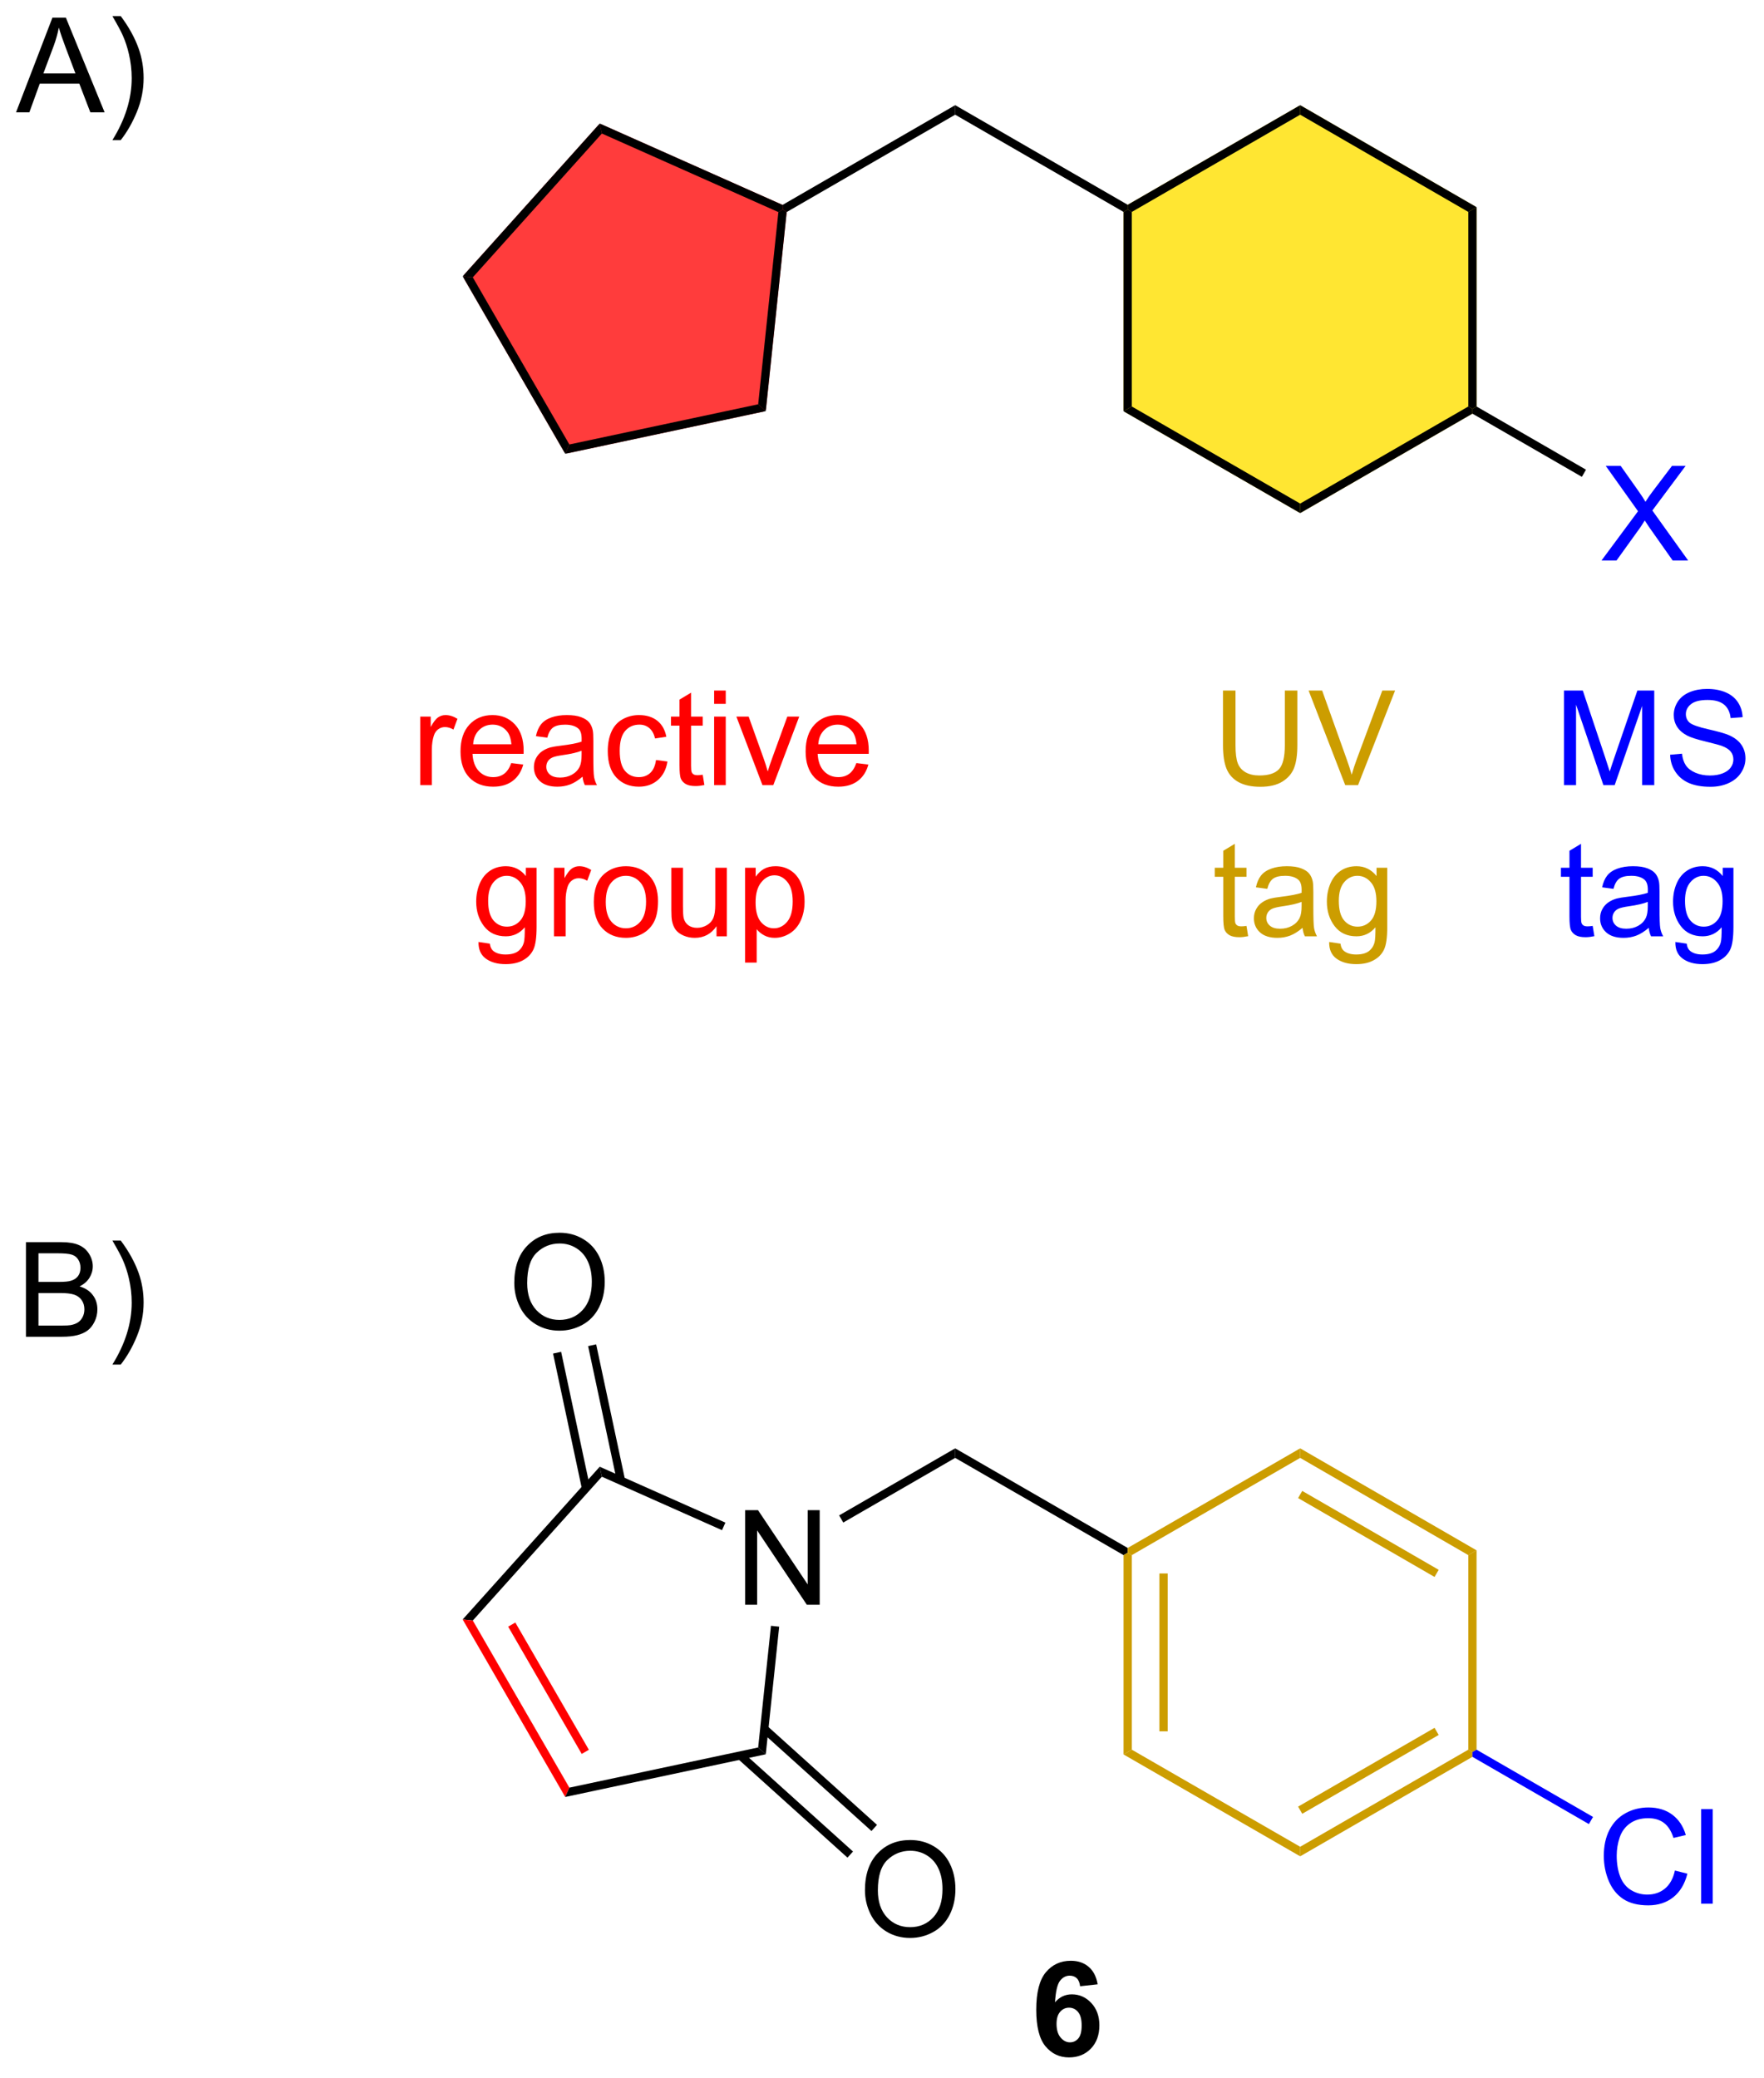 <?xml version="1.0" encoding="UTF-8"?>
<!DOCTYPE svg PUBLIC '-//W3C//DTD SVG 1.0//EN'
          'http://www.w3.org/TR/2001/REC-SVG-20010904/DTD/svg10.dtd'>
<svg stroke-dasharray="none" shape-rendering="auto" xmlns="http://www.w3.org/2000/svg" font-family="'Dialog'" text-rendering="auto" width="293" fill-opacity="1" color-interpolation="auto" color-rendering="auto" preserveAspectRatio="xMidYMid meet" font-size="12px" viewBox="0 0 293 345" fill="black" xmlns:xlink="http://www.w3.org/1999/xlink" stroke="black" image-rendering="auto" stroke-miterlimit="10" stroke-linecap="square" stroke-linejoin="miter" font-style="normal" stroke-width="1" height="345" stroke-dashoffset="0" font-weight="normal" stroke-opacity="1"
><!--Generated by the Batik Graphics2D SVG Generator--><defs id="genericDefs"
  /><g
  ><defs id="defs1"
    ><clipPath clipPathUnits="userSpaceOnUse" id="clipPath1"
      ><path d="M0.632 2.059 L110.35 2.059 L110.35 131.162 L0.632 131.162 L0.632 2.059 Z"
      /></clipPath
      ><clipPath clipPathUnits="userSpaceOnUse" id="clipPath2"
      ><path d="M-0.985 24.535 L-0.985 150.048 L105.681 150.048 L105.681 24.535 Z"
      /></clipPath
    ></defs
    ><g fill="rgb(255,60,60)" transform="scale(2.667,2.667) translate(-0.632,-2.059) matrix(1.029,0,0,1.029,1.646,-23.177)" stroke="rgb(255,60,60)"
    ><path d="M35.396 32.315 L27.338 41.291 L33.368 51.721 L45.155 49.213 L46.417 37.218 Z" stroke="none" clip-path="url(#clipPath2)"
    /></g
    ><g fill="rgb(255,60,60)" stroke-width="0.5" transform="matrix(2.743,0,0,2.743,2.702,-67.297)" stroke-linecap="round" stroke="rgb(255,60,60)" stroke-linejoin="round"
    ><path fill="none" d="M35.396 32.315 L27.338 41.291 L33.368 51.721 L45.155 49.213 L46.417 37.218 Z" clip-path="url(#clipPath2)"
    /></g
    ><g fill="rgb(255,230,50)" transform="matrix(2.743,0,0,2.743,2.702,-67.297)" stroke="rgb(255,230,50)"
    ><path d="M67.301 37.218 L67.301 49.285 L77.746 55.307 L88.176 49.285 L88.176 37.218 L77.746 31.189 Z" stroke="none" clip-path="url(#clipPath2)"
    /></g
    ><g fill="rgb(255,230,50)" stroke-width="0.5" transform="matrix(2.743,0,0,2.743,2.702,-67.297)" stroke-linecap="round" stroke="rgb(255,230,50)" stroke-linejoin="round"
    ><path fill="none" d="M67.301 37.218 L67.301 49.285 L77.746 55.307 L88.176 49.285 L88.176 37.218 L77.746 31.189 Z" clip-path="url(#clipPath2)"
    /></g
    ><g transform="matrix(2.743,0,0,2.743,2.702,-67.297)"
    ><path d="M44.138 121.675 L44.138 115.949 L44.916 115.949 L47.924 120.444 L47.924 115.949 L48.651 115.949 L48.651 121.675 L47.872 121.675 L44.864 117.175 L44.864 121.675 L44.138 121.675 Z" stroke="none" clip-path="url(#clipPath2)"
    /></g
    ><g transform="matrix(2.743,0,0,2.743,2.702,-67.297)"
    ><path d="M35.331 113.32 L35.461 113.924 L27.645 122.63 L27.031 122.566 Z" stroke="none" clip-path="url(#clipPath2)"
    /></g
    ><g fill="red" transform="matrix(2.743,0,0,2.743,2.702,-67.297)" stroke="red"
    ><path d="M27.031 122.566 L27.645 122.63 L33.493 132.746 L33.242 133.311 ZM29.787 123.001 L34.24 130.705 L34.673 130.454 L30.22 122.751 Z" stroke="none" clip-path="url(#clipPath2)"
    /></g
    ><g transform="matrix(2.743,0,0,2.743,2.702,-67.297)"
    ><path d="M33.242 133.311 L33.493 132.746 L44.925 130.314 L45.385 130.727 Z" stroke="none" clip-path="url(#clipPath2)"
    /></g
    ><g transform="matrix(2.743,0,0,2.743,2.702,-67.297)"
    ><path d="M45.385 130.727 L44.925 130.314 L45.7 122.949 L46.197 123.002 Z" stroke="none" clip-path="url(#clipPath2)"
    /></g
    ><g transform="matrix(2.743,0,0,2.743,2.702,-67.297)"
    ><path d="M42.939 116.704 L42.736 117.161 L35.461 113.924 L35.331 113.32 Z" stroke="none" clip-path="url(#clipPath2)"
    /></g
    ><g transform="matrix(2.743,0,0,2.743,2.702,-67.297)"
    ><path d="M30.157 102.195 Q30.157 100.768 30.923 99.964 Q31.688 99.156 32.899 99.156 Q33.691 99.156 34.326 99.537 Q34.964 99.914 35.298 100.591 Q35.634 101.268 35.634 102.128 Q35.634 103 35.282 103.688 Q34.931 104.375 34.285 104.729 Q33.642 105.084 32.894 105.084 Q32.087 105.084 31.449 104.693 Q30.813 104.3 30.485 103.625 Q30.157 102.948 30.157 102.195 ZM30.938 102.206 Q30.938 103.242 31.493 103.839 Q32.05 104.432 32.892 104.432 Q33.746 104.432 34.298 103.831 Q34.852 103.229 34.852 102.125 Q34.852 101.425 34.615 100.904 Q34.379 100.383 33.923 100.097 Q33.47 99.807 32.902 99.807 Q32.097 99.807 31.517 100.362 Q30.938 100.914 30.938 102.206 Z" stroke="none" clip-path="url(#clipPath2)"
    /></g
    ><g transform="matrix(2.743,0,0,2.743,2.702,-67.297)"
    ><path d="M36.866 114.115 L35.115 105.912 L34.627 106.017 L36.377 114.219 ZM34.744 114.568 L32.994 106.365 L32.505 106.469 L34.255 114.672 Z" stroke="none" clip-path="url(#clipPath2)"
    /></g
    ><g transform="matrix(2.743,0,0,2.743,2.702,-67.297)"
    ><path d="M51.392 138.956 Q51.392 137.529 52.158 136.724 Q52.923 135.917 54.134 135.917 Q54.926 135.917 55.562 136.297 Q56.2 136.674 56.533 137.351 Q56.869 138.029 56.869 138.888 Q56.869 139.76 56.517 140.448 Q56.166 141.135 55.52 141.489 Q54.877 141.844 54.129 141.844 Q53.322 141.844 52.684 141.453 Q52.048 141.06 51.72 140.385 Q51.392 139.708 51.392 138.956 ZM52.173 138.966 Q52.173 140.002 52.728 140.599 Q53.285 141.192 54.127 141.192 Q54.981 141.192 55.533 140.591 Q56.087 139.989 56.087 138.885 Q56.087 138.185 55.851 137.664 Q55.614 137.143 55.158 136.857 Q54.705 136.567 54.137 136.567 Q53.332 136.567 52.752 137.122 Q52.173 137.674 52.173 138.966 Z" stroke="none" clip-path="url(#clipPath2)"
    /></g
    ><g transform="matrix(2.743,0,0,2.743,2.702,-67.297)"
    ><path d="M43.676 130.985 L50.333 136.984 L50.667 136.612 L44.011 130.614 ZM45.128 129.372 L51.786 135.371 L52.121 135 L45.463 129 Z" stroke="none" clip-path="url(#clipPath2)"
    /></g
    ><g transform="matrix(2.743,0,0,2.743,2.702,-67.297)"
    ><path d="M50.078 116.699 L49.828 116.266 L56.855 112.207 L56.855 112.785 Z" stroke="none" clip-path="url(#clipPath2)"
    /></g
    ><g transform="matrix(2.743,0,0,2.743,2.702,-67.297)"
    ><path d="M56.855 112.785 L56.855 112.207 L67.301 118.237 L67.301 118.525 L67.051 118.67 Z" stroke="none" clip-path="url(#clipPath2)"
    /></g
    ><g fill="rgb(204,157,0)" transform="matrix(2.743,0,0,2.743,2.702,-67.297)" stroke="rgb(204,157,0)"
    ><path d="M67.051 118.67 L67.301 118.525 L67.551 118.67 L67.551 130.448 L67.051 130.737 ZM69.223 119.78 L69.223 129.338 L69.723 129.338 L69.723 119.78 Z" stroke="none" clip-path="url(#clipPath2)"
    /></g
    ><g fill="rgb(204,157,0)" transform="matrix(2.743,0,0,2.743,2.702,-67.297)" stroke="rgb(204,157,0)"
    ><path d="M67.051 130.737 L67.551 130.448 L77.746 136.325 L77.746 136.903 Z" stroke="none" clip-path="url(#clipPath2)"
    /></g
    ><g fill="rgb(204,157,0)" transform="matrix(2.743,0,0,2.743,2.702,-67.297)" stroke="rgb(204,157,0)"
    ><path d="M77.746 136.903 L77.746 136.325 L87.926 130.448 L88.176 130.593 L88.176 130.881 ZM77.871 134.328 L86.133 129.557 L85.883 129.124 L77.621 133.895 Z" stroke="none" clip-path="url(#clipPath2)"
    /></g
    ><g fill="rgb(204,157,0)" transform="matrix(2.743,0,0,2.743,2.702,-67.297)" stroke="rgb(204,157,0)"
    ><path d="M88.426 130.448 L88.176 130.593 L87.926 130.448 L87.926 118.67 L88.426 118.381 Z" stroke="none" clip-path="url(#clipPath2)"
    /></g
    ><g fill="rgb(204,157,0)" transform="matrix(2.743,0,0,2.743,2.702,-67.297)" stroke="rgb(204,157,0)"
    ><path d="M88.426 118.381 L87.926 118.67 L77.746 112.785 L77.746 112.207 ZM86.133 119.56 L77.871 114.784 L77.621 115.217 L85.883 119.993 Z" stroke="none" clip-path="url(#clipPath2)"
    /></g
    ><g fill="rgb(204,157,0)" transform="matrix(2.743,0,0,2.743,2.702,-67.297)" stroke="rgb(204,157,0)"
    ><path d="M77.746 112.207 L77.746 112.785 L67.551 118.67 L67.301 118.525 L67.301 118.237 Z" stroke="none" clip-path="url(#clipPath2)"
    /></g
    ><g fill="blue" transform="matrix(2.743,0,0,2.743,2.702,-67.297)" stroke="blue"
    ><path d="M100.437 137.764 L101.194 137.954 Q100.957 138.889 100.338 139.381 Q99.718 139.871 98.825 139.871 Q97.898 139.871 97.317 139.493 Q96.739 139.116 96.434 138.402 Q96.132 137.686 96.132 136.866 Q96.132 135.97 96.473 135.306 Q96.817 134.639 97.447 134.293 Q98.077 133.946 98.835 133.946 Q99.694 133.946 100.28 134.384 Q100.866 134.821 101.098 135.616 L100.351 135.79 Q100.153 135.165 99.773 134.881 Q99.395 134.595 98.819 134.595 Q98.161 134.595 97.715 134.913 Q97.273 135.228 97.093 135.762 Q96.913 136.295 96.913 136.861 Q96.913 137.592 97.127 138.137 Q97.34 138.681 97.788 138.952 Q98.239 139.22 98.762 139.22 Q99.398 139.22 99.838 138.853 Q100.28 138.486 100.437 137.764 ZM102.024 139.772 L102.024 134.045 L102.727 134.045 L102.727 139.772 L102.024 139.772 Z" stroke="none" clip-path="url(#clipPath2)"
    /></g
    ><g fill="blue" transform="matrix(2.743,0,0,2.743,2.702,-67.297)" stroke="blue"
    ><path d="M88.176 130.881 L88.176 130.593 L88.426 130.448 L95.479 134.519 L95.229 134.952 Z" stroke="none" clip-path="url(#clipPath2)"
    /></g
    ><g transform="matrix(2.743,0,0,2.743,2.702,-67.297)"
    ><path d="M35.331 32.012 L35.461 32.617 L27.645 41.323 L27.031 41.259 Z" stroke="none" clip-path="url(#clipPath2)"
    /></g
    ><g transform="matrix(2.743,0,0,2.743,2.702,-67.297)"
    ><path d="M27.031 41.259 L27.645 41.323 L33.493 51.439 L33.242 52.003 Z" stroke="none" clip-path="url(#clipPath2)"
    /></g
    ><g transform="matrix(2.743,0,0,2.743,2.702,-67.297)"
    ><path d="M33.242 52.003 L33.493 51.439 L44.925 49.007 L45.385 49.42 Z" stroke="none" clip-path="url(#clipPath2)"
    /></g
    ><g transform="matrix(2.743,0,0,2.743,2.702,-67.297)"
    ><path d="M45.385 49.42 L44.925 49.007 L46.149 37.373 L46.417 37.218 L46.652 37.371 Z" stroke="none" clip-path="url(#clipPath2)"
    /></g
    ><g transform="matrix(2.743,0,0,2.743,2.702,-67.297)"
    ><path d="M46.402 36.938 L46.417 37.218 L46.149 37.373 L35.461 32.617 L35.331 32.012 Z" stroke="none" clip-path="url(#clipPath2)"
    /></g
    ><g transform="matrix(2.743,0,0,2.743,2.702,-67.297)"
    ><path d="M46.652 37.371 L46.417 37.218 L46.402 36.938 L56.855 30.9 L56.855 31.477 Z" stroke="none" clip-path="url(#clipPath2)"
    /></g
    ><g transform="matrix(2.743,0,0,2.743,2.702,-67.297)"
    ><path d="M56.855 31.477 L56.855 30.9 L67.301 36.93 L67.301 37.218 L67.051 37.363 Z" stroke="none" clip-path="url(#clipPath2)"
    /></g
    ><g transform="matrix(2.743,0,0,2.743,2.702,-67.297)"
    ><path d="M67.051 37.363 L67.301 37.218 L67.551 37.363 L67.551 49.141 L67.051 49.43 Z" stroke="none" clip-path="url(#clipPath2)"
    /></g
    ><g transform="matrix(2.743,0,0,2.743,2.702,-67.297)"
    ><path d="M67.051 49.43 L67.551 49.141 L77.746 55.018 L77.746 55.595 Z" stroke="none" clip-path="url(#clipPath2)"
    /></g
    ><g transform="matrix(2.743,0,0,2.743,2.702,-67.297)"
    ><path d="M77.746 55.595 L77.746 55.018 L87.926 49.141 L88.176 49.285 L88.176 49.574 Z" stroke="none" clip-path="url(#clipPath2)"
    /></g
    ><g transform="matrix(2.743,0,0,2.743,2.702,-67.297)"
    ><path d="M88.426 49.141 L88.176 49.285 L87.926 49.141 L87.926 37.362 L88.426 37.074 Z" stroke="none" clip-path="url(#clipPath2)"
    /></g
    ><g transform="matrix(2.743,0,0,2.743,2.702,-67.297)"
    ><path d="M88.426 37.074 L87.926 37.362 L77.746 31.477 L77.746 30.9 Z" stroke="none" clip-path="url(#clipPath2)"
    /></g
    ><g transform="matrix(2.743,0,0,2.743,2.702,-67.297)"
    ><path d="M77.746 30.9 L77.746 31.477 L67.551 37.363 L67.301 37.218 L67.301 36.93 Z" stroke="none" clip-path="url(#clipPath2)"
    /></g
    ><g fill="blue" transform="matrix(2.743,0,0,2.743,2.702,-67.297)" stroke="blue"
    ><path d="M95.991 58.465 L98.204 55.48 L96.251 52.738 L97.155 52.738 L98.194 54.207 Q98.517 54.663 98.655 54.91 Q98.845 54.598 99.108 54.257 L100.259 52.738 L101.084 52.738 L99.071 55.436 L101.241 58.465 L100.303 58.465 L98.861 56.42 Q98.741 56.246 98.611 56.038 Q98.42 56.35 98.337 56.467 L96.9 58.465 L95.991 58.465 Z" stroke="none" clip-path="url(#clipPath2)"
    /></g
    ><g transform="matrix(2.743,0,0,2.743,2.702,-67.297)"
    ><path d="M88.176 49.574 L88.176 49.285 L88.426 49.141 L95.054 52.966 L94.804 53.399 Z" stroke="none" clip-path="url(#clipPath2)"
    /></g
    ><g fill="red" transform="matrix(2.743,0,0,2.743,2.702,-67.297)" stroke="red"
    ><path d="M24.463 72.062 L24.463 67.913 L25.096 67.913 L25.096 68.541 Q25.338 68.101 25.541 67.96 Q25.747 67.82 25.994 67.82 Q26.349 67.82 26.716 68.046 L26.474 68.697 Q26.216 68.546 25.958 68.546 Q25.729 68.546 25.544 68.684 Q25.362 68.822 25.284 69.07 Q25.166 69.445 25.166 69.89 L25.166 72.062 L24.463 72.062 ZM29.974 70.726 L30.7 70.814 Q30.528 71.452 30.062 71.804 Q29.599 72.155 28.877 72.155 Q27.966 72.155 27.432 71.596 Q26.901 71.033 26.901 70.023 Q26.901 68.976 27.44 68.398 Q27.979 67.82 28.838 67.82 Q29.669 67.82 30.195 68.387 Q30.724 68.952 30.724 69.978 Q30.724 70.041 30.721 70.166 L27.627 70.166 Q27.666 70.851 28.013 71.215 Q28.362 71.577 28.88 71.577 Q29.268 71.577 29.541 71.374 Q29.815 71.171 29.974 70.726 ZM27.666 69.588 L29.982 69.588 Q29.935 69.064 29.716 68.804 Q29.38 68.398 28.846 68.398 Q28.362 68.398 28.031 68.723 Q27.7 69.046 27.666 69.588 ZM34.29 71.549 Q33.899 71.882 33.538 72.02 Q33.178 72.155 32.764 72.155 Q32.079 72.155 31.712 71.822 Q31.345 71.486 31.345 70.968 Q31.345 70.663 31.483 70.411 Q31.623 70.158 31.847 70.007 Q32.071 69.853 32.353 69.775 Q32.561 69.721 32.978 69.671 Q33.829 69.57 34.233 69.429 Q34.235 69.283 34.235 69.244 Q34.235 68.814 34.038 68.64 Q33.767 68.4 33.235 68.4 Q32.741 68.4 32.504 68.575 Q32.267 68.749 32.155 69.189 L31.467 69.096 Q31.561 68.655 31.774 68.385 Q31.991 68.111 32.397 67.965 Q32.803 67.82 33.337 67.82 Q33.868 67.82 34.199 67.945 Q34.532 68.07 34.688 68.26 Q34.845 68.447 34.907 68.736 Q34.944 68.916 34.944 69.385 L34.944 70.322 Q34.944 71.304 34.988 71.564 Q35.032 71.822 35.165 72.062 L34.431 72.062 Q34.321 71.843 34.29 71.549 ZM34.233 69.978 Q33.85 70.135 33.084 70.244 Q32.649 70.306 32.47 70.385 Q32.29 70.463 32.191 70.614 Q32.095 70.765 32.095 70.947 Q32.095 71.228 32.308 71.416 Q32.522 71.603 32.931 71.603 Q33.337 71.603 33.652 71.426 Q33.97 71.249 34.118 70.939 Q34.233 70.702 34.233 70.236 L34.233 69.978 ZM38.739 70.541 L39.432 70.632 Q39.317 71.346 38.851 71.752 Q38.385 72.155 37.705 72.155 Q36.854 72.155 36.336 71.598 Q35.817 71.041 35.817 70.002 Q35.817 69.33 36.039 68.827 Q36.263 68.322 36.718 68.072 Q37.174 67.82 37.708 67.82 Q38.385 67.82 38.815 68.161 Q39.245 68.502 39.364 69.132 L38.682 69.236 Q38.583 68.82 38.336 68.609 Q38.088 68.398 37.737 68.398 Q37.205 68.398 36.872 68.778 Q36.541 69.158 36.541 69.984 Q36.541 70.82 36.862 71.2 Q37.182 71.577 37.698 71.577 Q38.112 71.577 38.388 71.325 Q38.666 71.07 38.739 70.541 ZM41.567 71.431 L41.669 72.054 Q41.372 72.116 41.138 72.116 Q40.755 72.116 40.544 71.997 Q40.333 71.874 40.247 71.676 Q40.161 71.478 40.161 70.846 L40.161 68.46 L39.645 68.46 L39.645 67.913 L40.161 67.913 L40.161 66.885 L40.862 66.463 L40.862 67.913 L41.567 67.913 L41.567 68.46 L40.862 68.46 L40.862 70.885 Q40.862 71.187 40.898 71.273 Q40.935 71.359 41.018 71.411 Q41.104 71.46 41.26 71.46 Q41.377 71.46 41.567 71.431 ZM42.259 67.142 L42.259 66.335 L42.962 66.335 L42.962 67.142 L42.259 67.142 ZM42.259 72.062 L42.259 67.913 L42.962 67.913 L42.962 72.062 L42.259 72.062 ZM45.185 72.062 L43.606 67.913 L44.349 67.913 L45.239 70.398 Q45.385 70.799 45.505 71.234 Q45.599 70.905 45.768 70.445 L46.69 67.913 L47.411 67.913 L45.841 72.062 L45.185 72.062 ZM50.872 70.726 L51.599 70.814 Q51.427 71.452 50.961 71.804 Q50.497 72.155 49.776 72.155 Q48.864 72.155 48.33 71.596 Q47.799 71.033 47.799 70.023 Q47.799 68.976 48.338 68.398 Q48.877 67.82 49.737 67.82 Q50.567 67.82 51.093 68.387 Q51.622 68.952 51.622 69.978 Q51.622 70.041 51.62 70.166 L48.526 70.166 Q48.565 70.851 48.911 71.215 Q49.26 71.577 49.778 71.577 Q50.166 71.577 50.44 71.374 Q50.713 71.171 50.872 70.726 ZM48.565 69.588 L50.88 69.588 Q50.833 69.064 50.614 68.804 Q50.278 68.398 49.745 68.398 Q49.26 68.398 48.929 68.723 Q48.599 69.046 48.565 69.588 Z" stroke="none" clip-path="url(#clipPath2)"
    /></g
    ><g fill="red" transform="matrix(2.743,0,0,2.743,2.702,-67.297)" stroke="red"
    ><path d="M27.991 81.555 L28.676 81.657 Q28.718 81.975 28.913 82.118 Q29.176 82.313 29.629 82.313 Q30.116 82.313 30.382 82.118 Q30.648 81.923 30.741 81.571 Q30.796 81.358 30.793 80.667 Q30.332 81.212 29.645 81.212 Q28.788 81.212 28.319 80.594 Q27.851 79.977 27.851 79.113 Q27.851 78.519 28.064 78.019 Q28.28 77.516 28.689 77.243 Q29.098 76.969 29.648 76.969 Q30.382 76.969 30.858 77.563 L30.858 77.063 L31.507 77.063 L31.507 80.649 Q31.507 81.618 31.309 82.022 Q31.114 82.428 30.684 82.662 Q30.257 82.897 29.632 82.897 Q28.89 82.897 28.431 82.561 Q27.976 82.227 27.991 81.555 ZM28.575 79.063 Q28.575 79.878 28.898 80.253 Q29.223 80.628 29.71 80.628 Q30.194 80.628 30.523 80.256 Q30.851 79.884 30.851 79.087 Q30.851 78.324 30.512 77.938 Q30.176 77.55 29.7 77.55 Q29.231 77.55 28.903 77.933 Q28.575 78.313 28.575 79.063 ZM32.563 81.212 L32.563 77.063 L33.196 77.063 L33.196 77.691 Q33.438 77.251 33.641 77.11 Q33.847 76.969 34.094 76.969 Q34.448 76.969 34.816 77.196 L34.573 77.847 Q34.316 77.696 34.058 77.696 Q33.828 77.696 33.644 77.834 Q33.461 77.972 33.383 78.219 Q33.266 78.594 33.266 79.04 L33.266 81.212 L32.563 81.212 ZM34.972 79.136 Q34.972 77.985 35.612 77.43 Q36.149 76.969 36.917 76.969 Q37.774 76.969 38.316 77.529 Q38.86 78.089 38.86 79.079 Q38.86 79.878 38.617 80.339 Q38.378 80.798 37.92 81.053 Q37.461 81.305 36.917 81.305 Q36.047 81.305 35.508 80.748 Q34.972 80.188 34.972 79.136 ZM35.696 79.136 Q35.696 79.933 36.042 80.332 Q36.391 80.727 36.917 80.727 Q37.441 80.727 37.787 80.329 Q38.136 79.93 38.136 79.113 Q38.136 78.344 37.787 77.949 Q37.438 77.55 36.917 77.55 Q36.391 77.55 36.042 77.946 Q35.696 78.339 35.696 79.136 ZM42.403 81.212 L42.403 80.602 Q41.918 81.305 41.085 81.305 Q40.718 81.305 40.4 81.165 Q40.082 81.024 39.926 80.811 Q39.773 80.597 39.71 80.29 Q39.668 80.082 39.668 79.634 L39.668 77.063 L40.371 77.063 L40.371 79.363 Q40.371 79.915 40.413 80.105 Q40.481 80.384 40.694 80.542 Q40.91 80.699 41.226 80.699 Q41.543 80.699 41.819 80.537 Q42.098 80.376 42.213 80.097 Q42.327 79.816 42.327 79.285 L42.327 77.063 L43.03 77.063 L43.03 81.212 L42.403 81.212 ZM44.133 82.803 L44.133 77.063 L44.774 77.063 L44.774 77.602 Q45 77.285 45.284 77.128 Q45.571 76.969 45.977 76.969 Q46.508 76.969 46.914 77.243 Q47.321 77.516 47.526 78.014 Q47.735 78.511 47.735 79.105 Q47.735 79.743 47.506 80.253 Q47.276 80.761 46.842 81.035 Q46.407 81.305 45.925 81.305 Q45.573 81.305 45.295 81.157 Q45.016 81.009 44.836 80.782 L44.836 82.803 L44.133 82.803 ZM44.769 79.16 Q44.769 79.962 45.092 80.344 Q45.417 80.727 45.878 80.727 Q46.347 80.727 46.68 80.332 Q47.016 79.933 47.016 79.102 Q47.016 78.308 46.688 77.915 Q46.362 77.519 45.909 77.519 Q45.461 77.519 45.115 77.941 Q44.769 78.36 44.769 79.16 Z" stroke="none" clip-path="url(#clipPath2)"
    /></g
    ><g fill="rgb(204,157,0)" transform="matrix(2.743,0,0,2.743,2.702,-67.297)" stroke="rgb(204,157,0)"
    ><path d="M76.817 66.335 L77.575 66.335 L77.575 69.642 Q77.575 70.507 77.379 71.015 Q77.184 71.523 76.674 71.843 Q76.166 72.161 75.338 72.161 Q74.533 72.161 74.02 71.882 Q73.51 71.603 73.291 71.08 Q73.072 70.554 73.072 69.642 L73.072 66.335 L73.83 66.335 L73.83 69.64 Q73.83 70.385 73.968 70.739 Q74.106 71.093 74.444 71.286 Q74.783 71.476 75.27 71.476 Q76.106 71.476 76.46 71.098 Q76.817 70.718 76.817 69.64 L76.817 66.335 ZM80.474 72.062 L78.256 66.335 L79.076 66.335 L80.563 70.494 Q80.743 70.994 80.865 71.431 Q80.998 70.963 81.172 70.494 L82.719 66.335 L83.493 66.335 L81.25 72.062 L80.474 72.062 Z" stroke="none" clip-path="url(#clipPath2)"
    /></g
    ><g fill="rgb(204,157,0)" transform="matrix(2.743,0,0,2.743,2.702,-67.297)" stroke="rgb(204,157,0)"
    ><path d="M74.495 80.582 L74.596 81.204 Q74.299 81.266 74.065 81.266 Q73.682 81.266 73.471 81.147 Q73.26 81.024 73.174 80.826 Q73.088 80.628 73.088 79.996 L73.088 77.61 L72.573 77.61 L72.573 77.063 L73.088 77.063 L73.088 76.035 L73.789 75.613 L73.789 77.063 L74.495 77.063 L74.495 77.61 L73.789 77.61 L73.789 80.035 Q73.789 80.337 73.825 80.423 Q73.862 80.509 73.945 80.561 Q74.031 80.61 74.187 80.61 Q74.304 80.61 74.495 80.582 ZM77.889 80.699 Q77.498 81.032 77.136 81.17 Q76.777 81.305 76.363 81.305 Q75.678 81.305 75.311 80.972 Q74.944 80.636 74.944 80.118 Q74.944 79.813 75.082 79.561 Q75.222 79.308 75.446 79.157 Q75.67 79.003 75.951 78.925 Q76.16 78.871 76.576 78.821 Q77.428 78.719 77.832 78.579 Q77.834 78.433 77.834 78.394 Q77.834 77.964 77.636 77.79 Q77.366 77.55 76.834 77.55 Q76.34 77.55 76.103 77.725 Q75.866 77.899 75.754 78.339 L75.066 78.246 Q75.16 77.805 75.373 77.535 Q75.59 77.261 75.996 77.115 Q76.402 76.969 76.936 76.969 Q77.467 76.969 77.798 77.094 Q78.131 77.219 78.287 77.41 Q78.444 77.597 78.506 77.886 Q78.543 78.066 78.543 78.535 L78.543 79.472 Q78.543 80.454 78.587 80.714 Q78.631 80.972 78.764 81.212 L78.03 81.212 Q77.92 80.993 77.889 80.699 ZM77.832 79.128 Q77.449 79.285 76.683 79.394 Q76.248 79.457 76.069 79.535 Q75.889 79.613 75.79 79.764 Q75.694 79.915 75.694 80.097 Q75.694 80.378 75.907 80.566 Q76.121 80.753 76.53 80.753 Q76.936 80.753 77.251 80.576 Q77.569 80.399 77.717 80.089 Q77.832 79.852 77.832 79.386 L77.832 79.128 ZM79.502 81.555 L80.187 81.657 Q80.229 81.975 80.424 82.118 Q80.687 82.313 81.14 82.313 Q81.627 82.313 81.893 82.118 Q82.159 81.923 82.252 81.571 Q82.307 81.358 82.304 80.667 Q81.844 81.212 81.156 81.212 Q80.299 81.212 79.83 80.594 Q79.362 79.977 79.362 79.113 Q79.362 78.519 79.575 78.019 Q79.791 77.516 80.2 77.243 Q80.609 76.969 81.159 76.969 Q81.893 76.969 82.37 77.563 L82.37 77.063 L83.018 77.063 L83.018 80.649 Q83.018 81.618 82.82 82.022 Q82.625 82.428 82.195 82.662 Q81.768 82.897 81.143 82.897 Q80.401 82.897 79.942 82.561 Q79.487 82.227 79.502 81.555 ZM80.086 79.063 Q80.086 79.878 80.409 80.253 Q80.734 80.628 81.221 80.628 Q81.705 80.628 82.034 80.256 Q82.362 79.884 82.362 79.087 Q82.362 78.324 82.023 77.938 Q81.687 77.55 81.211 77.55 Q80.742 77.55 80.414 77.933 Q80.086 78.313 80.086 79.063 Z" stroke="none" clip-path="url(#clipPath2)"
    /></g
    ><g fill="blue" transform="matrix(2.743,0,0,2.743,2.702,-67.297)" stroke="blue"
    ><path d="M93.72 72.062 L93.72 66.335 L94.86 66.335 L96.217 70.39 Q96.405 70.955 96.491 71.236 Q96.587 70.924 96.795 70.32 L98.165 66.335 L99.186 66.335 L99.186 72.062 L98.454 72.062 L98.454 67.267 L96.79 72.062 L96.108 72.062 L94.451 67.187 L94.451 72.062 L93.72 72.062 ZM100.149 70.221 L100.866 70.158 Q100.915 70.588 101.1 70.864 Q101.287 71.14 101.678 71.309 Q102.069 71.478 102.556 71.478 Q102.991 71.478 103.321 71.351 Q103.655 71.221 103.816 70.997 Q103.978 70.773 103.978 70.507 Q103.978 70.236 103.821 70.036 Q103.665 69.835 103.306 69.697 Q103.076 69.609 102.287 69.418 Q101.498 69.228 101.181 69.062 Q100.772 68.846 100.569 68.528 Q100.368 68.21 100.368 67.814 Q100.368 67.382 100.613 67.004 Q100.86 66.627 101.332 66.431 Q101.806 66.236 102.384 66.236 Q103.022 66.236 103.506 66.442 Q103.993 66.648 104.254 67.046 Q104.517 67.445 104.537 67.947 L103.811 68.002 Q103.751 67.46 103.412 67.184 Q103.076 66.905 102.415 66.905 Q101.728 66.905 101.412 67.158 Q101.1 67.408 101.1 67.765 Q101.1 68.072 101.321 68.273 Q101.54 68.471 102.465 68.681 Q103.389 68.89 103.733 69.046 Q104.233 69.275 104.47 69.629 Q104.709 69.984 104.709 70.445 Q104.709 70.9 104.446 71.306 Q104.186 71.71 103.694 71.937 Q103.204 72.161 102.592 72.161 Q101.814 72.161 101.287 71.934 Q100.764 71.705 100.465 71.252 Q100.165 70.796 100.149 70.221 Z" stroke="none" clip-path="url(#clipPath2)"
    /></g
    ><g fill="blue" transform="matrix(2.743,0,0,2.743,2.702,-67.297)" stroke="blue"
    ><path d="M95.458 80.582 L95.56 81.204 Q95.263 81.266 95.028 81.266 Q94.646 81.266 94.435 81.147 Q94.224 81.024 94.138 80.826 Q94.052 80.628 94.052 79.996 L94.052 77.61 L93.536 77.61 L93.536 77.063 L94.052 77.063 L94.052 76.035 L94.752 75.613 L94.752 77.063 L95.458 77.063 L95.458 77.61 L94.752 77.61 L94.752 80.035 Q94.752 80.337 94.789 80.423 Q94.825 80.509 94.909 80.561 Q94.995 80.61 95.151 80.61 Q95.268 80.61 95.458 80.582 ZM98.853 80.699 Q98.462 81.032 98.1 81.17 Q97.741 81.305 97.327 81.305 Q96.642 81.305 96.275 80.972 Q95.907 80.636 95.907 80.118 Q95.907 79.813 96.045 79.561 Q96.186 79.308 96.41 79.157 Q96.634 79.003 96.915 78.925 Q97.124 78.871 97.54 78.821 Q98.392 78.719 98.795 78.579 Q98.798 78.433 98.798 78.394 Q98.798 77.964 98.6 77.79 Q98.329 77.55 97.798 77.55 Q97.303 77.55 97.066 77.725 Q96.829 77.899 96.717 78.339 L96.03 78.246 Q96.124 77.805 96.337 77.535 Q96.553 77.261 96.959 77.115 Q97.366 76.969 97.9 76.969 Q98.431 76.969 98.761 77.094 Q99.095 77.219 99.251 77.41 Q99.407 77.597 99.47 77.886 Q99.506 78.066 99.506 78.535 L99.506 79.472 Q99.506 80.454 99.55 80.714 Q99.595 80.972 99.728 81.212 L98.993 81.212 Q98.884 80.993 98.853 80.699 ZM98.795 79.128 Q98.412 79.285 97.647 79.394 Q97.212 79.457 97.032 79.535 Q96.853 79.613 96.754 79.764 Q96.657 79.915 96.657 80.097 Q96.657 80.378 96.871 80.566 Q97.084 80.753 97.493 80.753 Q97.9 80.753 98.215 80.576 Q98.532 80.399 98.681 80.089 Q98.795 79.852 98.795 79.386 L98.795 79.128 ZM100.466 81.555 L101.151 81.657 Q101.192 81.975 101.388 82.118 Q101.651 82.313 102.104 82.313 Q102.591 82.313 102.856 82.118 Q103.122 81.923 103.216 81.571 Q103.271 81.358 103.268 80.667 Q102.807 81.212 102.12 81.212 Q101.263 81.212 100.794 80.594 Q100.325 79.977 100.325 79.113 Q100.325 78.519 100.539 78.019 Q100.755 77.516 101.164 77.243 Q101.573 76.969 102.122 76.969 Q102.856 76.969 103.333 77.563 L103.333 77.063 L103.981 77.063 L103.981 80.649 Q103.981 81.618 103.784 82.022 Q103.588 82.428 103.159 82.662 Q102.731 82.897 102.106 82.897 Q101.364 82.897 100.906 82.561 Q100.45 82.227 100.466 81.555 ZM101.049 79.063 Q101.049 79.878 101.372 80.253 Q101.698 80.628 102.185 80.628 Q102.669 80.628 102.997 80.256 Q103.325 79.884 103.325 79.087 Q103.325 78.324 102.987 77.938 Q102.651 77.55 102.174 77.55 Q101.706 77.55 101.377 77.933 Q101.049 78.313 101.049 79.063 Z" stroke="none" clip-path="url(#clipPath2)"
    /></g
    ><g transform="matrix(2.743,0,0,2.743,2.702,-67.297)"
    ><path d="M-0.013 31.332 L2.188 25.606 L3.005 25.606 L5.349 31.332 L4.484 31.332 L3.818 29.598 L1.422 29.598 L0.794 31.332 L-0.013 31.332 ZM1.641 28.981 L3.583 28.981 L2.984 27.395 Q2.711 26.671 2.578 26.207 Q2.469 26.757 2.271 27.301 L1.641 28.981 ZM6.325 33.017 L5.82 33.017 Q6.99 31.14 6.99 29.262 Q6.99 28.528 6.82 27.804 Q6.688 27.218 6.45 26.679 Q6.297 26.327 5.82 25.507 L6.325 25.507 Q7.06 26.489 7.412 27.476 Q7.711 28.327 7.711 29.257 Q7.711 30.312 7.307 31.299 Q6.904 32.283 6.325 33.017 Z" stroke="none" clip-path="url(#clipPath2)"
    /></g
    ><g transform="matrix(2.743,0,0,2.743,2.702,-67.297)"
    ><path d="M0.586 105.452 L0.586 99.726 L2.734 99.726 Q3.391 99.726 3.787 99.9 Q4.185 100.072 4.409 100.434 Q4.633 100.796 4.633 101.189 Q4.633 101.556 4.432 101.882 Q4.234 102.205 3.833 102.405 Q4.352 102.556 4.63 102.924 Q4.912 103.291 4.912 103.791 Q4.912 104.194 4.74 104.541 Q4.57 104.885 4.32 105.072 Q4.07 105.26 3.693 105.356 Q3.318 105.452 2.771 105.452 L0.586 105.452 ZM1.344 102.132 L2.583 102.132 Q3.086 102.132 3.305 102.064 Q3.594 101.978 3.74 101.78 Q3.888 101.58 3.888 101.28 Q3.888 100.994 3.75 100.778 Q3.615 100.562 3.359 100.481 Q3.107 100.4 2.49 100.4 L1.344 100.4 L1.344 102.132 ZM1.344 104.775 L2.771 104.775 Q3.138 104.775 3.287 104.749 Q3.547 104.702 3.721 104.593 Q3.898 104.484 4.01 104.275 Q4.125 104.064 4.125 103.791 Q4.125 103.47 3.961 103.236 Q3.797 102.999 3.505 102.903 Q3.216 102.806 2.669 102.806 L1.344 102.806 L1.344 104.775 ZM6.325 107.137 L5.82 107.137 Q6.99 105.26 6.99 103.382 Q6.99 102.647 6.82 101.924 Q6.688 101.338 6.45 100.799 Q6.297 100.447 5.82 99.627 L6.325 99.627 Q7.06 100.609 7.412 101.595 Q7.711 102.447 7.711 103.377 Q7.711 104.431 7.307 105.418 Q6.904 106.403 6.325 107.137 Z" stroke="none" clip-path="url(#clipPath2)"
    /></g
    ><g transform="matrix(2.743,0,0,2.743,2.702,-67.297)"
    ><path d="M65.483 144.651 L64.42 144.768 Q64.381 144.44 64.217 144.284 Q64.053 144.127 63.79 144.127 Q63.444 144.127 63.201 144.44 Q62.962 144.752 62.899 145.742 Q63.311 145.258 63.92 145.258 Q64.608 145.258 65.097 145.781 Q65.587 146.305 65.587 147.133 Q65.587 148.01 65.071 148.544 Q64.556 149.076 63.748 149.076 Q62.881 149.076 62.321 148.401 Q61.764 147.726 61.764 146.19 Q61.764 144.617 62.345 143.922 Q62.928 143.226 63.858 143.226 Q64.509 143.226 64.936 143.591 Q65.365 143.956 65.483 144.651 ZM62.993 147.047 Q62.993 147.581 63.238 147.872 Q63.485 148.164 63.803 148.164 Q64.108 148.164 64.311 147.927 Q64.514 147.687 64.514 147.143 Q64.514 146.586 64.295 146.326 Q64.076 146.065 63.748 146.065 Q63.431 146.065 63.212 146.315 Q62.993 146.562 62.993 147.047 Z" stroke="none" clip-path="url(#clipPath2)"
    /></g
  ></g
></svg
>
